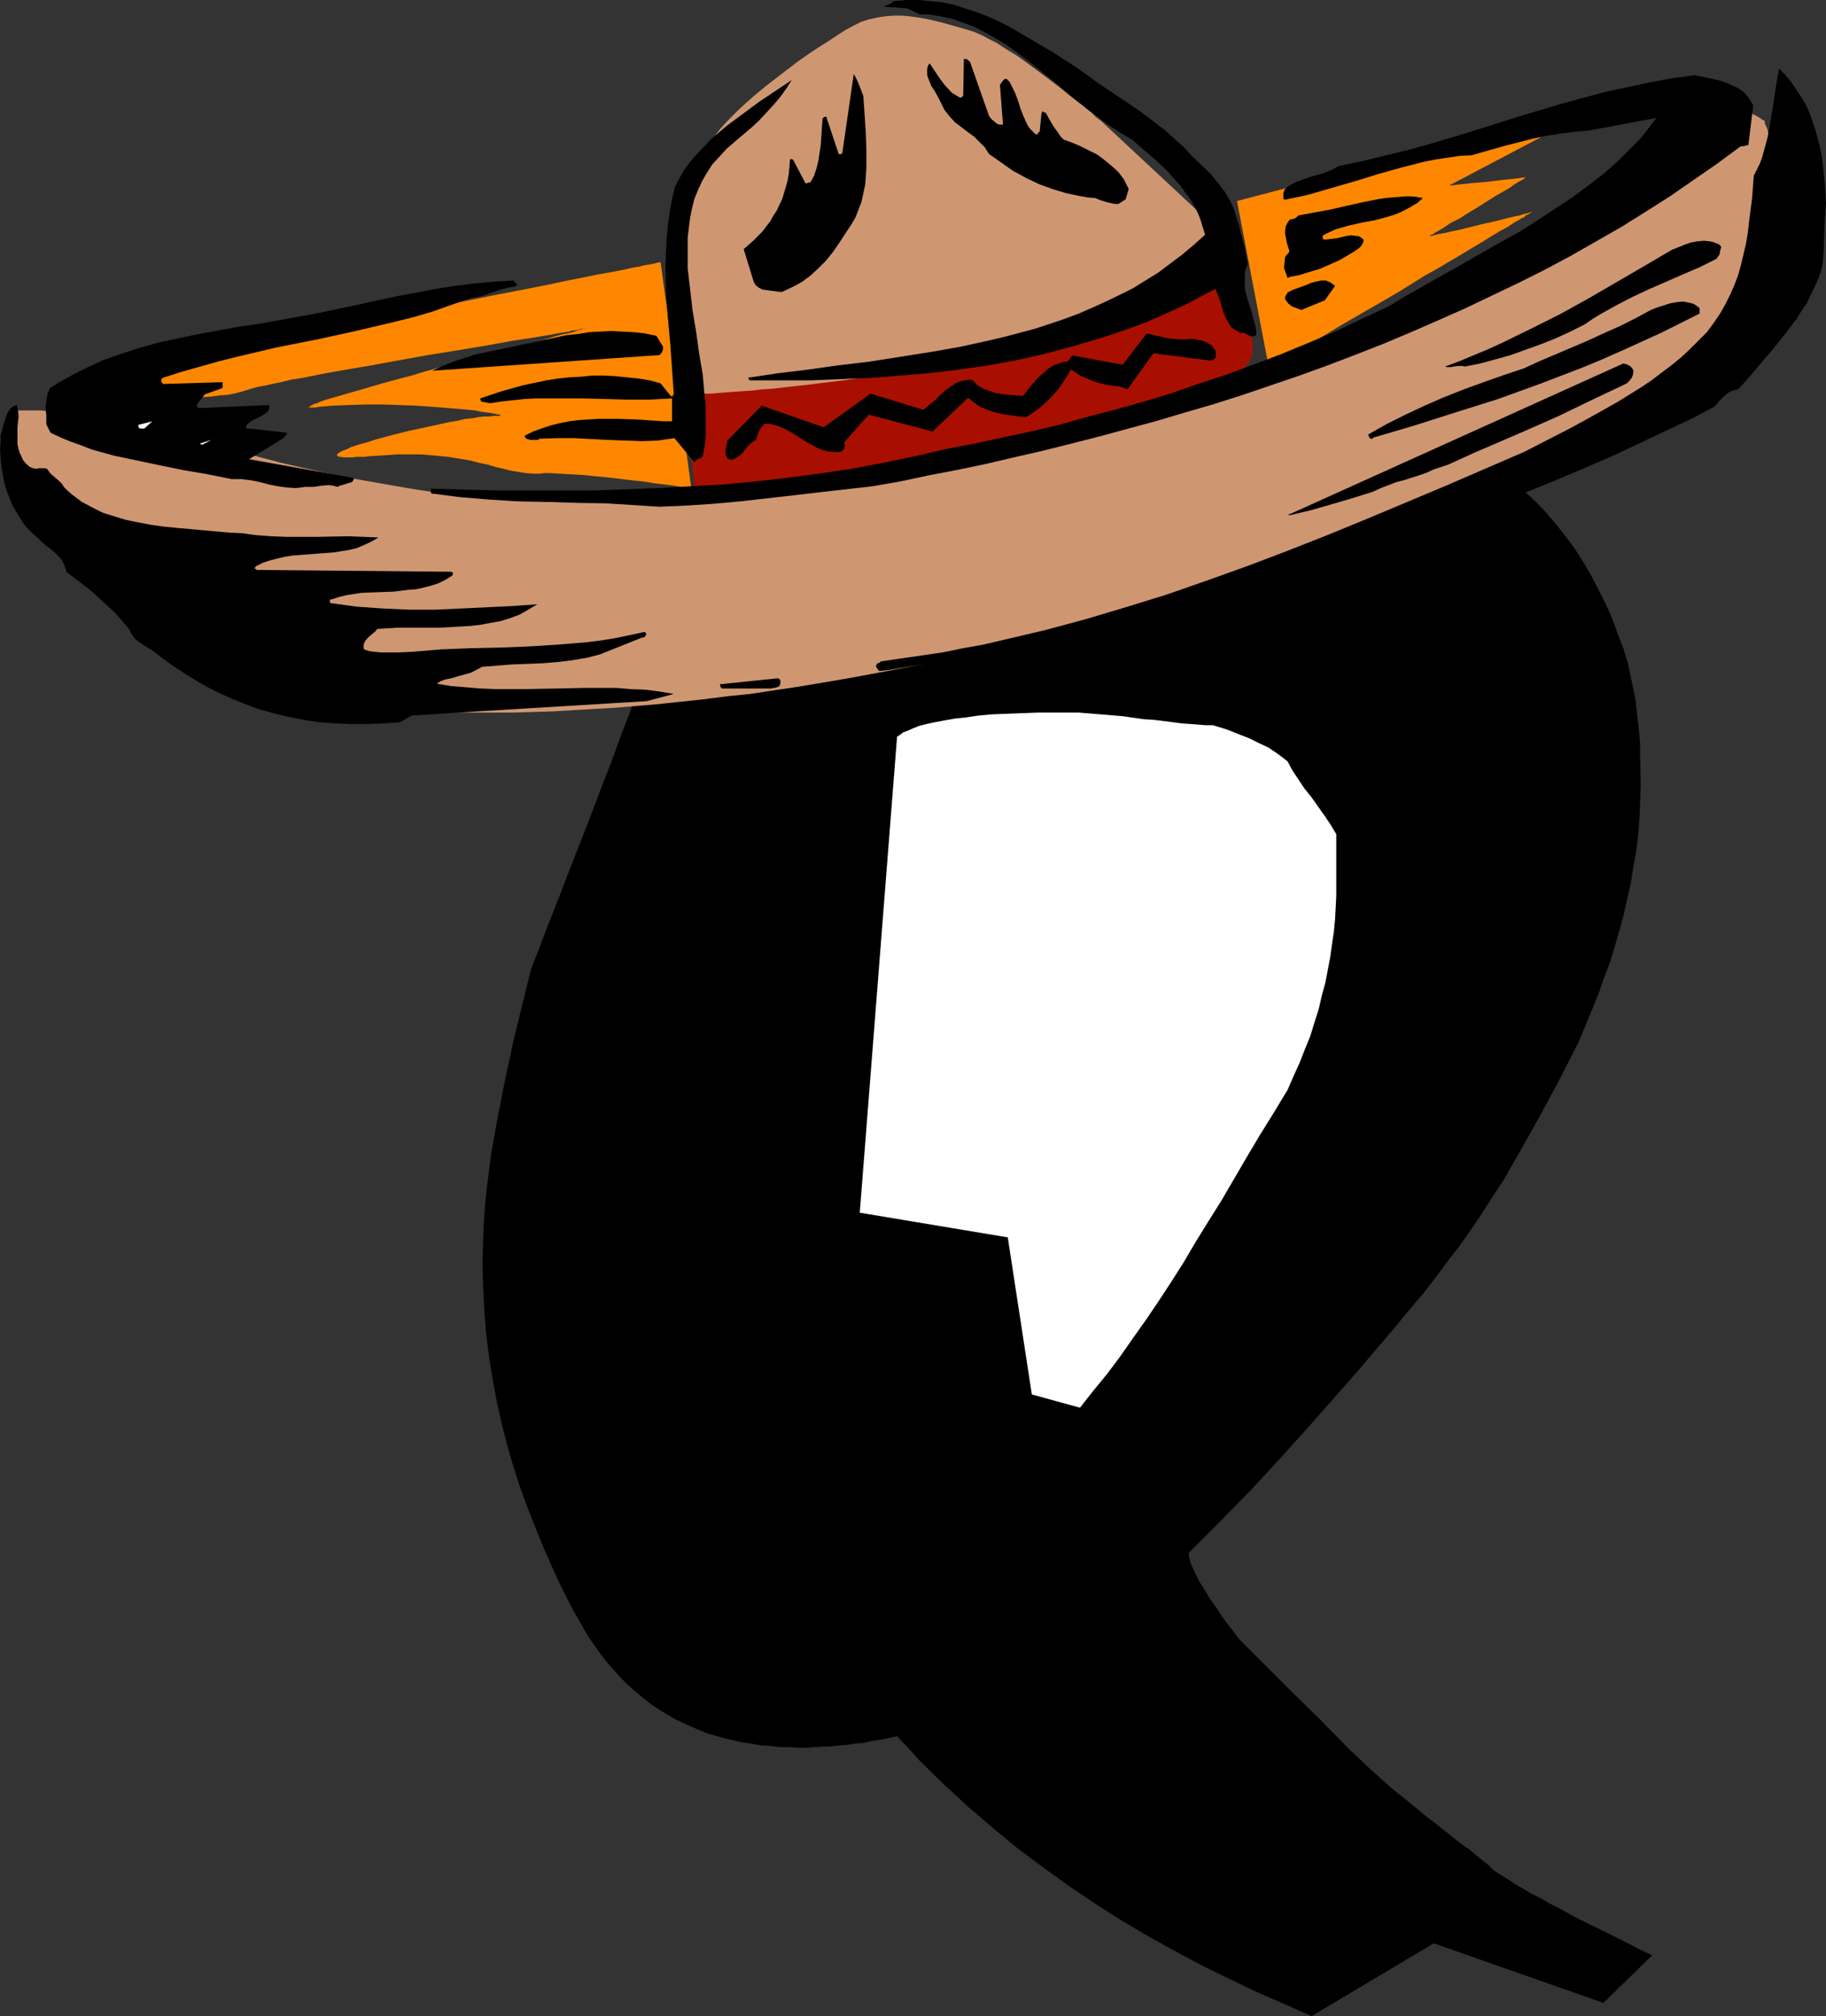 <?xml version="1.0" encoding="UTF-8" standalone="no"?>
<svg
   version="1.0"
   width="129.766mm"
   height="143.221mm"
   id="svg25"
   sodipodi:docname="Hat Dance Q.wmf"
   xmlns:inkscape="http://www.inkscape.org/namespaces/inkscape"
   xmlns:sodipodi="http://sodipodi.sourceforge.net/DTD/sodipodi-0.dtd"
   xmlns="http://www.w3.org/2000/svg"
   xmlns:svg="http://www.w3.org/2000/svg">
  <rect width="100%" height="100%" fill="#333333" stroke="none"/>
  <sodipodi:namedview
     id="namedview25"
     pagecolor="#ffffff"
     bordercolor="#000000"
     borderopacity="0.25"
     inkscape:showpageshadow="2"
     inkscape:pageopacity="0.0"
     inkscape:pagecheckerboard="0"
     inkscape:deskcolor="#d1d1d1"
     inkscape:document-units="mm" />
  <defs
     id="defs1">
    <pattern
       id="WMFhbasepattern"
       patternUnits="userSpaceOnUse"
       width="6"
       height="6"
       x="0"
       y="0" />
  </defs>
  <path
     style="fill:#000000;fill-opacity:1;fill-rule:evenodd;stroke:none"
     d="m 214.766,93.396 29.25,16.158 v 13.088 l 5.171,-1.293 5.171,-1.131 5.171,-1.131 5.494,-1.293 5.494,-0.97 5.656,-1.131 5.656,-1.131 5.818,-0.808 5.818,-0.97 5.979,-0.808 5.979,-0.646 5.979,-0.646 6.141,-0.485 5.979,-0.323 6.141,-0.162 6.141,-0.162 4.363,0.162 4.202,0.162 4.363,0.323 4.363,0.485 4.202,0.808 4.202,0.646 4.202,0.97 4.04,0.97 4.202,1.131 4.04,1.293 4.04,1.293 4.04,1.616 3.878,1.454 3.878,1.616 3.717,1.777 3.717,1.777 3.07,1.939 2.909,2.262 2.909,2.262 2.747,2.585 2.586,2.747 2.586,3.07 2.424,3.07 2.424,3.232 2.262,3.555 2.101,3.555 1.939,3.716 1.939,3.878 1.778,3.878 1.454,4.04 1.616,4.201 1.293,4.201 0.485,2.424 0.485,2.262 0.97,4.524 0.485,4.363 0.485,4.04 0.323,3.878 v 3.716 l 0.162,7.433 -0.162,4.363 -0.162,4.201 -0.323,4.363 -0.485,4.363 -0.808,4.363 -0.646,4.201 -0.97,4.363 -0.97,4.363 -1.131,4.201 -1.293,4.363 -1.293,4.363 -1.616,4.201 -1.454,4.201 -1.778,4.363 -3.555,8.564 -4.848,9.533 -5.01,9.372 -5.171,9.21 -5.171,9.049 -2.909,4.363 -2.747,4.363 -3.07,4.524 -3.07,4.363 -3.232,4.201 -3.232,4.363 -3.394,4.363 -3.717,4.363 -3.07,3.716 -6.464,7.594 -3.394,4.04 -3.394,3.878 -3.555,4.04 -7.272,8.241 -7.434,8.241 -7.918,8.564 -8.242,8.402 -8.403,8.402 v 0.646 l 0.162,0.808 0.162,0.808 0.323,0.97 0.485,0.97 0.485,1.131 0.646,1.293 0.646,1.293 0.97,1.454 0.97,1.616 0.97,1.616 1.293,1.777 1.293,1.939 1.454,2.101 1.778,2.262 1.778,2.424 14.544,14.543 7.434,7.271 7.272,7.433 3.07,2.909 3.07,2.909 3.07,2.747 2.909,2.585 3.07,2.424 2.747,2.262 2.747,2.262 2.747,2.101 2.424,1.939 2.424,1.939 2.262,1.777 2.101,1.454 1.939,1.616 1.778,1.454 1.616,1.293 1.293,1.293 3.878,2.424 1.939,1.293 2.262,1.293 2.101,1.293 2.424,1.131 2.424,1.454 2.586,1.293 2.586,1.454 2.747,1.454 2.909,1.454 3.07,1.454 3.232,1.616 3.232,1.616 3.394,1.777 3.717,1.777 -13.09,12.765 -45.571,-15.997 -32.805,19.552 -7.272,-3.232 -7.434,-3.232 -7.434,-3.555 -7.272,-3.555 -7.272,-3.878 -7.272,-4.04 -7.11,-4.201 -7.11,-4.524 -6.949,-4.686 -6.949,-5.009 -6.949,-5.171 -6.626,-5.494 -6.626,-5.655 -6.464,-5.979 -6.464,-6.302 -3.07,-3.393 -3.07,-3.232 -2.424,0.485 -2.262,0.485 -2.262,0.323 -2.101,0.485 -2.101,0.162 -1.939,0.323 -1.939,0.162 -1.778,0.162 -1.616,0.162 h -1.454 l -1.454,0.162 h -1.293 l -1.131,0.162 h -2.424 l -2.747,-0.162 h -2.586 l -2.586,-0.323 -2.586,-0.162 -2.586,-0.485 -2.424,-0.323 -4.848,-1.131 -4.525,-1.293 -4.202,-1.777 -2.101,-0.97 -2.101,-0.97 -1.939,-1.131 -1.939,-1.131 -1.939,-1.293 -1.778,-1.293 -1.778,-1.454 -1.778,-1.454 -1.778,-1.616 -1.616,-1.616 -1.616,-1.777 -1.616,-1.777 -1.454,-1.777 -1.454,-1.939 -2.909,-4.201 -2.586,-4.524 -1.293,-2.262 -1.293,-2.424 -2.424,-4.848 -2.262,-5.009 -2.262,-5.171 -2.101,-5.171 -2.101,-5.332 -1.939,-5.332 -1.778,-5.494 -1.616,-5.655 -1.454,-5.655 -1.293,-5.817 -1.131,-5.979 -0.97,-6.14 -0.808,-6.302 -0.485,-6.302 -0.323,-6.463 -0.162,-6.625 0.162,-5.009 0.162,-4.848 0.323,-4.848 0.485,-5.009 0.646,-4.848 0.646,-5.009 1.778,-9.695 1.939,-9.857 2.101,-9.857 4.848,-19.713 1.939,-4.848 1.939,-5.171 2.101,-5.332 2.101,-5.332 2.101,-5.494 2.262,-5.817 2.262,-5.655 2.262,-5.979 2.262,-5.979 2.424,-6.14 2.262,-6.302 2.424,-6.302 2.424,-6.463 2.424,-6.463 4.848,-13.411 0.646,-0.646 0.808,-0.97 0.808,-1.131 0.97,-1.454 0.808,-1.616 1.131,-1.939 1.131,-1.939 1.131,-2.424 1.293,-2.585 1.293,-2.747 1.454,-3.07 1.454,-3.232 1.616,-3.555 1.616,-3.716 1.616,-4.04 1.778,-4.201 1.939,-4.201 1.616,-3.716 1.616,-3.555 1.616,-3.232 1.454,-3.07 1.454,-2.585 1.131,-2.424 1.293,-2.101 0.97,-1.939 0.808,-1.454 0.808,-1.454 0.646,-0.97 0.485,-0.808 0.323,-0.646 0.323,-0.323 z"
     id="path1" />
  <path
     style="fill:#ffffff;fill-opacity:1;fill-rule:evenodd;stroke:none"
     d="m 325.785,194.709 h -1.939 l -1.939,-0.162 -2.101,-0.162 -2.424,-0.162 -2.424,-0.323 -2.424,-0.323 -2.747,-0.323 -2.586,-0.162 -5.656,-0.808 -5.818,-0.485 -5.979,-0.485 h -6.141 -4.686 l -4.363,0.162 -4.363,0.162 -3.878,0.162 -3.555,0.323 -3.232,0.485 -3.07,0.323 -2.747,0.485 -2.586,0.485 -2.262,0.485 -1.939,0.485 -1.616,0.646 -1.454,0.646 -1.293,0.485 -0.808,0.646 -0.808,0.485 -10.019,127.813 39.754,6.625 6.464,42.173 12.928,3.555 3.555,-4.524 3.717,-4.524 3.394,-4.524 3.394,-4.848 3.555,-5.009 3.394,-5.009 3.394,-5.171 3.394,-5.332 3.232,-5.494 3.394,-5.494 3.555,-5.655 3.394,-5.817 3.394,-5.817 3.555,-5.979 3.717,-5.979 3.717,-6.14 1.616,-3.716 1.616,-3.555 1.454,-3.716 1.454,-3.555 1.131,-3.716 1.131,-3.555 0.808,-3.555 0.97,-3.555 0.646,-3.393 0.646,-3.393 0.485,-3.555 0.485,-3.232 0.323,-3.393 0.162,-3.07 0.162,-3.232 v -3.07 -6.463 -6.948 l -1.454,-2.424 -1.616,-2.424 -3.555,-5.009 -1.939,-2.424 -1.616,-2.424 -1.616,-2.424 -1.293,-2.424 -1.454,-1.131 -1.778,-1.293 -1.939,-1.293 -2.424,-1.131 -2.586,-1.293 -2.909,-1.131 -3.232,-1.293 z"
     id="path2" />
  <path
     style="fill:#a80f00;fill-opacity:1;fill-rule:evenodd;stroke:none"
     d="m 183.901,105.999 2.747,25.853 5.333,-0.162 5.494,-0.323 5.656,-0.323 5.656,-0.485 5.818,-0.646 5.818,-0.646 11.797,-1.616 11.635,-1.777 11.797,-2.262 11.312,-2.262 5.494,-1.293 5.494,-1.131 5.333,-1.293 5.171,-1.454 5.01,-1.293 4.686,-1.293 4.525,-1.293 4.363,-1.454 4.202,-1.293 3.717,-1.293 3.555,-1.293 3.394,-1.293 2.909,-1.293 2.586,-1.131 1.131,-0.646 1.131,-0.485 0.97,-0.646 0.808,-0.485 0.808,-0.485 0.808,-0.646 0.485,-0.485 0.485,-0.485 1.131,-1.131 0.646,-1.131 0.485,-1.293 0.162,-1.454 v -1.454 l -0.162,-1.454 -0.485,-1.616 -0.485,-1.454 -1.293,-3.232 -1.616,-3.232 -1.454,-3.232 -0.646,-1.454 -0.485,-1.616 h -0.162 l -0.323,0.162 h -0.485 l -0.646,0.323 -0.808,0.162 -1.131,0.162 -1.131,0.323 -1.454,0.323 -1.454,0.323 -1.616,0.323 -1.778,0.485 -2.101,0.323 -1.939,0.485 -2.262,0.485 -2.262,0.646 -2.586,0.485 -2.424,0.646 -2.586,0.646 -2.909,0.485 -2.747,0.646 -5.818,1.293 -6.141,1.454 -6.302,1.454 -6.626,1.454 -26.664,5.817 -6.626,1.454 -6.464,1.293 -6.302,1.293 -5.979,1.293 -5.656,1.293 -2.909,0.485 -2.586,0.646 -2.586,0.485 -2.424,0.485 -2.424,0.485 -2.101,0.485 -2.262,0.323 -1.939,0.323 -1.778,0.323 -1.778,0.323 -1.616,0.323 -1.293,0.162 -1.293,0.162 -1.131,0.162 -0.808,0.162 h -0.808 -0.485 z"
     id="path3" />
  <path
     style="fill:#cf9771;fill-opacity:1;fill-rule:evenodd;stroke:none"
     d="m 185.84,105.999 h 0.162 0.485 0.808 l 0.97,-0.162 1.454,-0.162 h 1.454 l 1.778,-0.162 1.939,-0.162 2.262,-0.162 2.262,-0.162 2.586,-0.162 2.586,-0.323 2.586,-0.162 2.909,-0.323 5.818,-0.646 11.958,-1.454 5.818,-0.808 2.909,-0.485 2.747,-0.485 2.586,-0.485 2.424,-0.485 2.424,-0.646 2.262,-0.485 1.939,-0.485 1.939,-0.646 1.616,-0.646 1.293,-0.646 1.293,-0.646 1.454,-0.646 1.454,-0.646 1.616,-0.646 3.555,-1.131 3.878,-1.131 4.04,-0.97 4.202,-1.131 4.202,-0.97 4.363,-0.97 4.202,-0.97 4.04,-1.131 3.878,-0.97 3.555,-1.131 1.778,-0.485 1.616,-0.646 1.454,-0.646 1.454,-0.646 1.293,-0.485 1.131,-0.808 0.97,-0.646 0.808,-0.646 3.07,-2.909 3.07,-2.585 1.454,-1.293 1.293,-1.293 1.293,-1.131 1.293,-0.97 1.131,-0.97 0.97,-0.808 0.97,-0.646 0.646,-0.646 0.646,-0.485 0.485,-0.485 0.323,-0.162 v 0 L 295.566,32.317 v 0 l -0.323,-0.162 -0.323,-0.323 -0.485,-0.323 -0.485,-0.485 -0.646,-0.646 -0.808,-0.646 -0.97,-0.808 -0.97,-0.808 -1.131,-0.808 -2.262,-1.777 -2.586,-2.101 -2.747,-2.101 -5.656,-4.201 -2.909,-2.101 -2.909,-1.777 -2.747,-1.777 -1.293,-0.646 -1.293,-0.646 -1.131,-0.646 -1.131,-0.485 -1.131,-0.485 -0.97,-0.323 -3.878,-1.131 -4.04,-1.131 -4.202,-0.97 -2.101,-0.323 -2.101,-0.323 -2.101,-0.162 h -2.262 l -2.101,0.162 -2.101,0.323 -2.262,0.485 -2.101,0.646 -2.262,1.131 -2.101,1.131 -2.262,1.454 -2.424,1.616 -2.586,1.616 -2.909,1.939 -2.747,1.939 -2.747,2.101 -5.656,4.363 -2.747,2.262 -2.586,2.262 -2.424,2.262 -2.262,2.262 -2.101,2.262 -1.616,2.101 -0.808,1.131 -0.646,0.97 -0.485,0.97 -0.485,0.97 -0.485,1.131 -0.323,1.131 -0.485,1.293 -0.485,1.454 -0.485,1.454 -0.323,1.616 -0.97,3.393 -0.808,3.878 -0.646,4.04 -0.646,4.201 -0.485,4.524 -0.485,4.686 -0.162,4.686 -0.162,4.848 0.162,4.848 0.485,4.686 0.485,4.686 0.97,4.524 0.485,2.262 z"
     id="path4" />
  <path
     style="fill:#ff8700;fill-opacity:1;fill-rule:evenodd;stroke:none"
     d="m 177.437,70.451 v 0 h -0.323 -0.323 l -0.485,0.162 -0.646,0.162 -0.808,0.162 -0.97,0.162 -0.97,0.162 -1.131,0.323 -1.293,0.162 -1.454,0.323 -1.454,0.323 -1.616,0.323 -1.616,0.323 -1.778,0.323 -1.939,0.323 -3.878,0.808 -4.202,0.808 -4.525,0.97 -4.848,0.97 -5.01,0.97 -5.01,0.97 -10.504,2.101 -10.827,2.101 -10.666,2.101 -5.171,0.97 -5.01,0.97 -5.01,0.97 -4.686,0.97 -4.525,0.808 -4.202,0.808 -3.878,0.808 -1.778,0.323 -1.778,0.323 -1.616,0.323 -1.454,0.323 -1.454,0.162 -1.293,0.323 -1.293,0.162 -0.97,0.323 -1.131,0.162 -0.808,0.162 -1.454,0.162 -1.454,0.485 -1.454,0.323 -1.293,0.323 -2.424,0.97 -1.939,0.97 -1.778,0.97 -1.454,1.131 -1.293,1.131 -0.97,0.97 -0.808,1.131 -0.646,0.97 -0.485,0.808 -0.323,0.808 -0.162,0.485 -0.162,0.485 v 0.323 0 h 0.162 v 0.162 h 0.323 0.485 0.485 0.485 7.595 2.424 l 5.01,-0.323 2.586,-0.162 2.424,-0.323 2.262,-0.162 2.262,-0.485 1.778,-0.485 1.616,-0.485 0.485,-0.162 0.485,-0.162 0.646,-0.162 0.646,-0.162 0.808,-0.162 0.97,-0.162 2.101,-0.485 2.424,-0.485 2.586,-0.646 3.07,-0.485 3.232,-0.646 3.232,-0.646 3.717,-0.646 3.717,-0.646 3.878,-0.646 7.918,-1.454 8.08,-1.454 8.08,-1.293 3.878,-0.646 3.878,-0.646 3.555,-0.646 3.555,-0.646 3.232,-0.485 3.07,-0.485 2.909,-0.485 2.586,-0.485 2.101,-0.323 1.131,-0.162 0.808,-0.323 h 0.808 l 0.808,-0.162 0.485,-0.162 0.646,-0.162 h 0.323 0.323 l 0.162,-0.162 h 0.162 l -0.162,0.162 h -0.162 -0.323 l -0.485,0.162 -0.485,0.162 -0.646,0.162 -0.808,0.323 -1.778,0.485 -1.131,0.162 -2.424,0.646 -2.586,0.808 -3.07,0.808 -1.454,0.323 -1.778,0.485 -3.232,0.97 -3.555,0.808 -3.878,0.97 -7.595,2.101 -7.595,2.101 -3.717,1.131 -3.717,0.97 -3.555,0.97 -3.394,0.97 -3.232,0.97 -2.909,0.808 -2.747,0.808 -2.262,0.646 -1.131,0.323 -0.97,0.323 -0.808,0.323 -0.646,0.323 -0.808,0.162 -0.485,0.323 -0.323,0.162 -0.323,0.162 -0.162,0.162 h -0.162 l 0.162,0.162 h 0.162 0.808 0.808 l 0.808,-0.162 1.778,-0.162 1.939,-0.162 4.202,-0.162 4.525,-0.162 h 4.525 l 4.686,0.162 4.525,0.162 4.525,0.323 4.04,0.323 1.939,0.162 1.939,0.162 1.778,0.162 1.616,0.162 1.454,0.323 1.293,0.162 1.131,0.162 0.97,0.162 0.808,0.162 0.646,0.162 h 0.323 l 0.323,0.162 h -0.162 l -0.323,0.162 h -0.646 -0.97 l -0.97,0.162 h -1.454 l -1.616,0.162 -1.616,0.323 -1.939,0.162 -1.939,0.485 -2.101,0.323 -2.101,0.485 -4.525,0.97 -4.525,0.97 -4.525,1.131 -4.202,1.131 -1.939,0.646 -1.778,0.485 -1.616,0.485 -1.454,0.485 -1.293,0.646 -0.97,0.323 -0.808,0.485 -0.485,0.323 -0.162,0.323 0.162,0.323 h 0.162 l 0.323,0.162 h 0.323 l 0.97,0.162 h 2.262 l 0.97,-0.162 h 1.131 1.131 l 1.293,-0.162 2.586,-0.162 2.586,-0.162 2.262,-0.162 h 6.464 l 1.939,0.162 1.778,0.162 1.778,0.162 1.616,0.162 3.07,0.485 2.909,0.485 2.424,0.646 2.424,0.485 2.101,0.646 2.101,0.485 1.939,0.485 1.939,0.323 1.939,0.323 1.939,0.162 h 2.101 l 1.131,-0.162 h 1.293 l 2.586,0.162 2.909,0.162 3.232,0.162 3.232,0.323 3.394,0.323 6.787,0.808 3.07,0.323 3.07,0.485 2.747,0.323 1.293,0.162 1.131,0.162 0.97,0.162 0.97,0.162 h 0.808 l 0.808,0.162 0.485,0.162 h 0.485 0.162 v 0 z"
     id="path5" />
  <path
     style="fill:#ff8700;fill-opacity:1;fill-rule:evenodd;stroke:none"
     d="m 430.179,28.277 -97.929,25.692 8.565,44.759 h 0.162 v -0.162 h 0.323 l 0.323,-0.162 0.323,-0.323 0.646,-0.323 0.646,-0.323 0.646,-0.323 0.646,-0.485 0.97,-0.485 1.778,-1.131 2.101,-1.293 2.424,-1.293 2.586,-1.616 2.747,-1.616 2.909,-1.777 3.07,-1.777 3.07,-1.777 3.394,-1.939 6.626,-3.878 6.464,-4.04 3.232,-1.777 3.232,-1.939 3.07,-1.777 2.909,-1.777 2.747,-1.616 2.586,-1.616 2.424,-1.454 2.101,-1.131 1.939,-1.293 0.97,-0.485 0.646,-0.485 0.808,-0.323 0.485,-0.485 0.646,-0.323 0.323,-0.162 0.485,-0.323 0.162,-0.162 h 0.162 0.162 -0.162 -0.162 l -0.485,0.162 -0.485,0.162 -0.646,0.162 -0.808,0.162 -0.808,0.323 -0.97,0.162 -2.101,0.485 -2.424,0.646 -5.01,1.131 -2.586,0.646 -2.586,0.646 -2.262,0.485 -2.101,0.485 -0.97,0.162 -0.808,0.162 -0.646,0.162 -0.646,0.162 -0.485,0.162 h -0.323 -0.323 v 0 l 0.323,-0.162 0.162,-0.162 0.485,-0.162 0.646,-0.485 0.646,-0.323 0.808,-0.485 0.808,-0.485 1.939,-1.293 2.262,-1.131 2.262,-1.454 2.424,-1.454 4.848,-3.07 2.262,-1.293 1.939,-1.131 0.808,-0.646 0.808,-0.485 0.808,-0.485 0.646,-0.323 0.485,-0.323 0.323,-0.323 0.162,-0.162 h 0.162 v 0 h -0.323 l -0.162,0.162 h -0.485 l -0.97,0.162 -1.454,0.162 -1.454,0.162 -1.778,0.162 -3.717,0.485 -3.878,0.323 -1.616,0.162 -1.616,0.162 -1.293,0.162 -0.97,0.162 h -0.485 -0.162 -0.323 z"
     id="path6" />
  <path
     style="fill:#cf9771;fill-opacity:1;fill-rule:evenodd;stroke:none"
     d="m 3.555,110.2 -0.323,0.97 -0.323,1.939 0.162,2.262 0.162,1.131 0.323,1.131 0.323,1.293 0.485,1.131 0.646,1.293 1.293,2.747 1.454,2.747 1.778,2.909 2.101,2.747 2.262,3.07 2.586,3.07 2.586,3.07 2.747,3.07 2.909,3.07 6.141,6.14 6.302,5.979 3.07,2.747 3.232,2.747 3.07,2.585 3.07,2.585 2.909,2.424 2.909,2.262 2.747,2.101 2.586,1.777 2.424,1.777 2.101,1.454 2.101,1.131 1.778,0.97 0.808,0.485 0.646,0.323 0.646,0.162 0.485,0.162 2.262,0.646 2.424,0.646 2.747,0.485 2.909,0.485 2.909,0.646 3.232,0.323 3.232,0.485 3.555,0.323 3.555,0.323 3.717,0.323 4.04,0.323 4.202,0.323 4.202,0.162 4.363,0.162 h 4.525 4.848 4.848 5.01 l 5.01,-0.162 5.333,-0.162 5.333,-0.323 5.494,-0.323 5.656,-0.323 5.818,-0.485 5.818,-0.485 5.979,-0.646 6.141,-0.646 6.302,-0.808 6.302,-0.646 6.464,-0.97 6.464,-0.97 6.787,-1.131 6.626,-1.131 6.949,-1.293 6.949,-1.293 7.11,-1.454 7.11,-1.454 7.11,-1.616 7.434,-1.777 7.272,-1.777 7.595,-1.939 15.19,-4.201 7.595,-2.262 7.918,-2.424 7.757,-2.424 7.918,-2.585 7.918,-2.585 8.08,-2.909 8.08,-2.909 8.08,-3.07 8.242,-3.232 8.242,-3.232 8.242,-3.555 8.403,-3.555 8.403,-3.716 8.403,-3.878 8.403,-4.04 8.565,-4.04 8.403,-4.363 8.565,-4.363 8.726,-4.524 8.565,-4.848 8.565,-4.848 v 0 -0.323 l 0.162,-0.323 0.162,-0.646 0.162,-0.808 0.162,-0.808 0.162,-1.131 0.323,-0.97 0.162,-1.293 0.323,-1.293 0.485,-2.909 0.646,-3.232 0.646,-3.393 0.97,-6.948 0.485,-3.393 0.485,-3.393 0.162,-3.07 0.162,-1.454 v -1.293 -1.293 -1.293 l -0.162,-0.97 -0.162,-0.97 -0.646,-3.393 -0.808,-3.393 -0.97,-3.07 -0.323,-1.293 -0.485,-1.293 -0.323,-1.293 -0.485,-1.131 -0.162,-0.97 -0.323,-0.808 -0.323,-0.646 -0.162,-0.646 v -0.323 l -0.162,-0.162 h -0.162 l -0.323,-0.162 -0.646,-0.485 -0.808,-0.485 -0.97,-0.485 -1.131,-0.808 -4.686,-2.909 -0.97,-0.808 -0.97,-0.646 -0.808,-0.485 -0.646,-0.485 -0.485,-0.162 -0.162,-0.162 -2.586,3.555 -2.747,3.555 -3.07,3.555 -3.232,3.393 -3.232,3.555 -3.394,3.232 -3.555,3.393 -3.717,3.232 -3.878,3.232 -3.878,3.07 -4.04,3.07 -4.04,2.909 -4.04,2.909 -4.202,2.909 -4.363,2.747 -4.202,2.585 -4.363,2.585 -4.363,2.585 -4.363,2.262 -4.363,2.262 -4.363,2.262 -4.363,1.939 -4.363,1.939 -4.363,1.939 -4.202,1.616 -4.202,1.616 -4.202,1.454 -4.04,1.293 -3.878,1.293 -4.04,0.97 -3.717,0.97 -3.717,0.808 v 0 h -0.323 l -0.323,0.162 -0.485,0.162 -0.808,0.162 -0.808,0.323 -0.97,0.162 -1.131,0.323 -1.131,0.323 -1.454,0.323 -1.454,0.485 -1.616,0.323 -1.616,0.485 -1.778,0.485 -1.939,0.485 -2.101,0.646 -1.939,0.485 -2.262,0.646 -4.686,1.131 -4.848,1.293 -5.171,1.454 -5.494,1.293 -5.656,1.454 -5.818,1.454 -5.979,1.454 -12.282,2.909 -12.282,2.747 -12.282,2.585 -5.979,1.293 -5.818,0.97 -5.656,1.131 -5.494,0.97 -5.171,0.808 -4.848,0.646 -2.424,0.323 -2.262,0.162 -2.262,0.323 -2.101,0.162 -1.939,0.162 -1.939,0.162 h -1.778 -1.778 l -8.888,0.646 -8.403,0.323 -8.403,0.323 h -8.08 l -7.918,-0.323 -7.595,-0.323 -7.434,-0.485 -7.11,-0.646 -6.949,-0.808 -6.787,-0.97 -6.626,-1.131 -6.464,-1.131 -6.302,-1.131 -5.979,-1.293 -5.818,-1.293 -5.656,-1.293 -5.494,-1.454 -5.333,-1.454 -5.333,-1.293 -5.01,-1.293 -4.848,-1.293 -4.848,-1.131 -4.686,-1.293 -4.525,-0.97 -4.202,-0.97 -4.363,-0.97 -4.04,-0.646 -4.04,-0.646 -4.04,-0.323 -3.878,-0.323 H 7.11 Z"
     id="path7" />
  <path
     style="fill:#000000;fill-opacity:1;fill-rule:evenodd;stroke:none"
     d="m 259.368,177.904 5.171,-0.97 5.171,-1.293 10.342,-2.747 5.01,-1.293 5.333,-1.293 5.171,-1.293 5.171,-0.808 5.656,-1.454 5.656,-1.454 5.656,-1.454 10.989,-3.232 5.333,-1.777 5.494,-1.777 5.494,-1.939 14.706,-4.848 14.867,-5.009 14.706,-5.171 14.544,-5.494 7.272,-2.909 7.11,-2.909 7.272,-3.07 7.11,-3.07 6.949,-3.232 7.11,-3.393 6.949,-3.232 6.787,-3.555 1.454,-1.616 1.454,-1.454 0.808,-0.646 0.808,-0.485 0.97,-0.323 0.97,-0.162 3.07,-3.393 3.07,-3.716 3.232,-3.716 3.232,-4.04 3.07,-4.04 1.293,-2.101 1.454,-2.101 1.131,-2.424 1.131,-2.262 0.97,-2.262 0.808,-2.424 0.323,-2.262 0.162,-2.262 0.323,-8.726 0.323,-4.363 -0.323,-5.009 -0.485,-5.009 -0.323,-2.424 -0.485,-2.585 -0.646,-2.424 -0.646,-2.262 -0.808,-2.424 -0.808,-2.262 -0.97,-2.101 -1.293,-2.101 -1.293,-1.939 -1.293,-1.939 -1.616,-1.939 -1.616,-1.616 -0.646,3.555 -1.131,7.433 -0.646,3.716 -0.646,3.716 -0.97,3.555 -0.485,1.777 -0.646,1.777 -0.808,1.616 -0.808,1.616 -0.485,6.302 -0.808,6.14 -0.323,2.909 -0.485,2.909 -0.646,2.747 -0.646,2.747 -0.808,2.909 -0.97,2.585 -1.131,2.585 -1.293,2.585 -1.454,2.585 -1.778,2.585 -1.778,2.424 -2.262,2.262 -2.262,2.262 -2.424,2.262 -2.586,2.101 -2.586,1.939 -2.747,2.101 -2.909,1.939 -5.979,3.716 -6.302,3.555 -6.464,3.555 -6.302,3.232 -6.302,3.232 -21.331,9.21 -21.17,8.887 -10.666,4.363 -10.666,4.201 -10.666,4.04 -10.827,3.878 -10.666,3.716 -10.989,3.393 -10.827,3.232 -10.827,2.909 -10.989,2.585 -5.494,1.293 -5.494,0.97 -5.494,1.131 -5.494,0.808 -5.656,0.808 -5.494,0.808 -0.323,0.323 -0.485,0.162 -0.323,0.323 -0.162,0.646 0.485,0.646 0.162,0.323 0.323,0.162 2.747,-0.323 2.909,-0.485 2.747,-0.485 2.909,-0.485 2.747,-0.323 2.909,-0.323 h 2.909 l 2.909,0.323 z"
     id="path8" />
  <path
     style="fill:#000000;fill-opacity:1;fill-rule:evenodd;stroke:none"
     d="m 206.525,184.852 h 0.646 l 0.485,-0.162 h 0.485 l 0.485,-0.162 0.485,-0.162 0.323,-0.323 0.162,-0.485 v -0.646 -0.162 -0.162 l -0.323,-0.323 -0.323,-0.162 -15.675,1.616 0.162,0.162 v 0.323 l 0.162,0.323 0.323,0.323 z"
     id="path9" />
  <path
     style="fill:#000000;fill-opacity:1;fill-rule:evenodd;stroke:none"
     d="m 173.72,188.246 7.272,-1.939 -3.878,-0.646 -3.717,-0.485 -4.04,-0.162 -3.878,-0.323 h -8.08 l -8.08,0.162 -8.08,0.162 h -8.08 l -4.04,-0.162 -3.878,-0.323 -4.04,-0.323 -3.878,-0.646 0.485,-0.323 0.485,-0.323 1.293,-0.485 1.616,-0.323 1.616,-0.485 1.778,-0.485 1.778,-0.485 1.616,-0.808 1.454,-0.808 4.04,-0.323 4.04,-0.323 8.242,-0.323 4.04,-0.323 3.878,-0.485 3.878,-0.646 1.939,-0.485 1.778,-0.485 11.312,-4.524 h 0.485 l 0.323,-0.485 0.162,-0.162 v -0.323 l -0.162,-0.323 -0.323,-0.162 -3.717,0.808 -3.878,0.808 -3.878,0.646 -3.878,0.485 -3.878,0.323 -3.878,0.323 -7.757,0.485 -7.918,0.323 -7.918,0.162 -7.918,0.323 -7.757,0.646 -3.394,0.162 h -3.394 -1.616 l -1.616,-0.162 -1.454,-0.162 -1.454,-0.485 -0.162,-0.808 0.162,-0.808 0.323,-0.646 0.646,-0.808 1.293,-1.131 0.808,-0.646 0.485,-0.646 2.747,-0.162 2.586,-0.162 h 5.656 5.656 l 5.656,-0.323 2.747,-0.162 2.747,-0.323 2.586,-0.485 2.747,-0.485 2.586,-0.808 2.586,-0.97 2.262,-1.293 2.424,-1.454 -6.787,0.485 -13.574,0.646 -7.11,0.323 h -6.949 l -7.11,-0.323 -6.949,-0.485 -3.555,-0.485 -3.555,-0.485 -0.162,-0.485 v -0.162 l 0.162,-0.323 h 0.323 l 1.939,-0.646 1.939,-0.485 2.101,-0.323 2.101,-0.323 4.202,-0.162 4.363,-0.162 4.04,-0.485 2.101,-0.162 2.101,-0.485 1.939,-0.485 1.939,-0.646 1.939,-0.97 1.778,-1.131 v -0.162 l 0.162,-0.323 -0.162,-0.323 -0.162,-0.162 -52.52,-0.485 v -0.162 l -0.162,-0.162 h -0.323 v 0 -0.162 l 0.162,-0.162 0.162,-0.323 1.939,-0.97 1.939,-0.646 1.939,-0.485 2.101,-0.485 2.101,-0.323 2.101,-0.162 2.101,-0.162 2.101,-0.162 4.363,-0.323 2.101,-0.323 2.101,-0.323 2.101,-0.485 1.939,-0.808 2.101,-0.97 1.939,-1.131 -4.04,-0.162 -4.04,-0.162 -8.242,0.162 h -8.403 l -4.202,-0.162 -4.202,-0.323 -3.394,-0.485 -3.555,-0.162 -7.11,-0.646 -7.11,-0.646 -3.394,-0.323 -3.394,-0.485 -3.394,-0.646 -3.232,-0.646 -3.232,-0.97 -3.07,-0.97 -2.909,-1.454 -2.747,-1.454 -1.293,-0.97 -1.293,-0.97 -1.131,-0.97 -1.131,-1.131 -0.485,-0.808 -0.646,-0.646 -1.293,-1.131 -1.131,-0.97 -0.485,-0.646 -0.485,-0.646 -0.485,-0.162 H 11.312 10.504 L 9.696,125.874 8.888,125.712 8.08,125.389 7.434,124.905 6.787,124.258 6.141,123.45 5.818,122.642 5.333,121.673 5.01,120.703 4.686,119.249 v -1.616 -2.909 l 0.323,-3.07 -0.162,-1.454 -0.323,-1.454 -0.485,0.162 -0.485,0.162 -0.808,0.646 -0.646,0.97 -0.485,1.131 -0.808,2.585 -0.323,1.293 -0.323,1.131 v 2.101 L 0,120.865 l 0.162,2.101 0.162,1.939 0.323,1.939 0.323,1.939 0.485,1.939 0.646,1.777 0.646,1.777 0.808,1.777 0.97,1.616 0.97,1.616 0.97,1.454 1.131,1.293 1.293,1.293 1.293,1.131 1.131,1.131 1.131,0.97 1.131,0.808 1.131,0.97 0.97,0.97 0.97,1.131 0.646,1.293 0.323,0.808 0.162,0.97 4.686,3.555 2.262,1.777 2.101,1.939 2.101,1.939 2.101,1.939 1.939,2.262 1.778,2.101 0.323,0.808 0.323,0.485 0.808,1.131 0.97,0.808 2.424,1.616 1.131,0.646 1.131,0.808 0.97,0.808 3.555,2.585 3.717,2.424 3.717,2.262 3.878,2.101 3.878,1.777 3.878,1.616 3.878,1.454 4.04,1.131 4.04,0.97 4.04,0.808 4.202,0.646 4.202,0.323 4.363,0.162 h 4.363 l 4.363,-0.162 4.525,-0.323 3.07,-1.777 17.776,-1.131 z"
     id="path10" />
  <path
     style="fill:#000000;fill-opacity:1;fill-rule:evenodd;stroke:none"
     d="m 346.47,138.316 2.747,-0.646 2.747,-0.646 5.656,-1.616 2.747,-0.808 2.747,-0.808 5.656,-1.777 2.101,-0.97 2.101,-0.808 2.101,-0.808 1.939,-0.485 4.04,-1.293 1.939,-0.646 2.101,-0.97 1.939,-0.646 1.939,-0.646 3.555,-1.616 3.555,-1.616 3.394,-1.454 9.373,-4.04 9.534,-4.201 9.373,-4.524 9.211,-4.363 0.646,-0.646 0.646,-0.808 0.323,-0.808 0.162,-1.131 -0.162,-0.323 -0.162,-0.323 -0.646,-0.646 -0.97,-0.485 -0.808,-0.162 -90.173,40.719 z"
     id="path11" />
  <path
     style="fill:#000000;fill-opacity:1;fill-rule:evenodd;stroke:none"
     d="m 368.932,117.472 10.989,-3.232 11.15,-3.555 11.312,-3.555 11.15,-4.04 10.989,-4.201 5.494,-2.262 5.494,-2.424 5.333,-2.424 5.333,-2.424 5.171,-2.585 5.171,-2.585 V 83.862 83.539 82.731 l -0.646,-0.485 -0.646,-0.485 -0.808,-0.323 -1.454,-0.323 -0.97,-0.162 -1.616,0.162 -1.778,0.323 -3.555,1.131 -1.616,0.646 -4.202,2.262 -4.202,2.101 -4.363,1.939 -4.202,1.939 -8.726,3.716 -4.202,1.777 -4.202,1.939 -5.333,1.777 -5.494,1.939 -5.333,1.939 -5.333,2.101 -5.171,2.262 -5.171,2.424 -5.171,2.585 -4.848,2.747 0.162,0.485 0.323,0.485 0.162,0.162 h 0.162 0.323 z"
     id="path12" />
  <path
     style="fill:#000000;fill-opacity:1;fill-rule:evenodd;stroke:none"
     d="m 234.32,130.56 7.434,-1.293 7.595,-1.616 7.595,-1.454 7.757,-1.616 7.595,-1.777 7.757,-1.777 7.757,-1.939 7.595,-1.939 7.757,-2.101 7.757,-2.101 7.595,-2.262 7.757,-2.262 7.595,-2.424 7.595,-2.585 7.595,-2.585 7.595,-2.747 7.595,-2.909 7.434,-2.909 7.272,-3.07 7.434,-3.232 7.272,-3.232 7.11,-3.393 7.11,-3.393 7.11,-3.555 6.949,-3.716 6.787,-3.878 6.787,-3.878 6.464,-4.04 6.626,-4.201 6.302,-4.363 6.302,-4.363 6.141,-4.524 0.485,-0.162 h 0.485 l 0.485,-0.162 0.808,-0.162 1.293,-10.665 -0.646,-1.131 -0.646,-0.97 -0.646,-0.808 -0.808,-0.808 -0.97,-0.646 -0.808,-0.485 -2.101,-0.97 -2.262,-0.808 -2.101,-0.485 -2.424,-0.485 -2.262,-0.485 -6.141,0.808 -5.979,1.131 -6.141,1.293 -5.979,1.293 -5.979,1.616 -5.979,1.616 -11.797,3.555 -11.797,3.716 -11.797,3.555 -5.979,1.616 -5.979,1.454 -5.979,1.454 -6.141,1.293 -1.778,0.97 -1.939,0.808 -3.878,1.131 -1.939,0.646 -1.778,0.646 -1.778,0.97 -0.808,0.485 -0.646,0.646 -0.162,0.485 -0.162,0.646 v 0.808 0.485 l 0.323,0.323 3.07,-0.646 3.07,-0.646 6.141,-1.777 6.141,-1.777 3.232,-0.97 3.07,-0.97 6.302,-1.777 6.302,-1.616 3.232,-0.646 3.232,-0.485 3.232,-0.485 3.232,-0.162 7.918,-2.262 8.08,-2.101 3.878,-0.808 3.878,-0.646 3.878,-0.485 3.717,-0.323 18.261,-3.393 -1.616,2.101 -1.454,1.939 -1.616,1.939 -1.778,1.777 -3.717,3.716 -4.04,3.555 -4.202,3.232 -4.363,3.232 -4.686,3.07 -4.686,3.07 -4.848,3.07 -5.01,2.747 -10.181,5.817 -10.019,5.655 -4.848,2.747 -4.848,2.909 -7.272,3.393 -7.11,3.393 -7.272,3.07 -7.434,3.07 -7.272,2.747 -7.434,2.747 -7.434,2.424 -7.434,2.585 -7.434,2.262 -7.595,2.101 -7.434,1.939 -7.434,2.101 -7.595,1.777 -7.595,1.616 -7.434,1.616 -7.595,1.454 -8.403,1.939 -8.565,1.777 -8.565,1.616 -8.726,1.293 -8.565,1.131 -8.565,0.97 -8.565,0.808 -8.726,0.485 -8.565,0.485 -8.726,0.323 -8.726,0.323 h -8.726 -8.726 -8.726 l -17.614,-0.485 v 0.485 0.323 l 0.162,0.485 3.878,0.485 3.717,0.485 7.757,0.646 7.595,0.485 7.757,0.162 15.352,0.323 7.595,0.485 7.595,0.485 7.434,-0.323 7.272,-0.485 7.11,-0.646 7.11,-0.808 7.11,-0.808 6.949,-0.808 z"
     id="path13" />
  <path
     style="fill:#000000;fill-opacity:1;fill-rule:evenodd;stroke:none"
     d="m 393.496,98.405 4.04,-0.808 4.202,-1.131 4.04,-1.131 4.04,-1.454 4.04,-1.454 4.04,-1.616 3.878,-1.777 3.878,-1.939 2.101,-1.454 2.101,-1.293 4.363,-2.424 4.363,-2.262 4.525,-2.101 8.888,-3.878 4.525,-1.939 4.525,-2.262 0.323,-0.485 0.485,-0.646 0.162,-0.97 0.323,-1.131 -0.646,-0.646 -0.808,-0.323 -0.808,-0.323 -0.808,-0.162 -1.616,-0.162 -1.778,0.162 -1.778,0.323 -1.778,0.646 -1.616,0.646 -1.616,0.646 -7.434,4.363 -15.029,8.726 -7.595,4.201 -7.757,3.878 -7.595,3.716 -3.878,1.777 -3.878,1.616 -3.878,1.616 -3.878,1.454 0.485,0.162 h 0.485 0.646 l 0.646,-0.162 1.454,-0.162 h 0.808 z"
     id="path14" />
  <path
     style="fill:#000000;fill-opacity:1;fill-rule:evenodd;stroke:none"
     d="m 225.755,121.35 0.646,-0.485 0.323,-0.323 0.162,-0.646 v -0.485 l -0.162,-0.646 6.626,-7.433 17.13,4.524 9.534,-9.049 1.616,1.293 1.616,1.131 1.939,0.808 1.939,0.646 2.101,0.485 2.101,0.323 2.262,0.323 2.101,0.162 1.939,-1.293 1.778,-1.293 1.616,-1.454 1.616,-1.616 1.454,-1.616 1.293,-1.777 1.131,-1.777 1.131,-1.939 2.747,1.777 1.616,0.646 1.454,0.646 1.616,0.485 1.778,0.485 1.778,0.323 2.101,0.162 0.323,0.162 0.485,0.162 0.485,0.162 0.485,0.162 0.323,0.162 6.949,-9.695 15.19,1.939 h 0.162 0.323 l 0.808,-0.485 0.162,-0.162 V 95.981 l 0.162,-0.646 -0.162,-1.293 -0.485,-0.646 -0.485,-0.646 -0.808,-0.485 -0.808,-0.485 -0.97,-0.323 -0.97,-0.162 -0.808,-0.162 -0.97,-0.162 -1.778,0.162 h -1.616 l -1.616,-0.162 -1.454,-0.162 -2.909,-0.646 -2.747,-0.646 -6.464,8.402 -13.251,-2.424 h -0.323 l -0.162,0.162 -0.323,0.485 -0.323,0.485 -0.485,0.485 h -0.97 l -0.97,0.323 -0.808,0.323 -0.97,0.323 -1.454,0.97 -1.454,1.293 -1.454,1.293 -1.293,1.454 -2.586,3.232 -1.778,-0.162 -1.939,-0.162 -1.778,-0.162 -1.939,-0.323 -1.778,-0.646 -1.616,-0.646 -1.616,-0.97 -0.485,-0.646 -0.646,-0.646 h -0.97 l -0.97,0.162 -0.97,0.162 -0.97,0.323 -1.616,0.97 -1.778,1.293 -1.454,1.293 -1.454,1.454 -1.616,1.293 -1.293,1.131 -14.221,-4.363 -12.605,9.049 -16.645,-5.817 -9.211,9.372 -0.162,1.131 -0.323,1.131 v 0.646 0.646 l 0.162,0.646 0.323,0.646 0.485,0.162 0.646,0.162 0.485,-0.162 0.485,-0.162 0.97,-0.646 0.97,-0.808 1.616,-2.101 0.97,-0.808 0.97,-0.646 0.485,-1.131 0.323,-1.131 0.646,-0.97 0.485,-0.646 0.485,-0.485 h 1.293 l 1.131,0.323 1.293,0.323 1.131,0.485 2.424,1.293 2.262,1.454 2.424,1.454 2.424,1.293 1.293,0.485 1.293,0.323 1.454,0.162 h 1.293 z"
     id="path15" />
  <path
     style="fill:#000000;fill-opacity:1;fill-rule:evenodd;stroke:none"
     d="m 187.133,123.45 0.323,-0.323 h 0.323 l 0.485,-0.162 0.323,-0.323 0.162,-0.162 0.485,-2.585 0.323,-2.747 v -2.585 -2.747 -2.909 l -0.323,-2.747 -0.485,-5.655 -0.97,-5.655 -0.808,-5.817 -0.97,-5.817 -0.646,-5.655 -0.646,-5.494 V 69.158 66.411 63.826 l 0.323,-2.747 0.323,-2.585 0.485,-2.424 0.646,-2.585 0.97,-2.424 1.131,-2.424 1.293,-2.262 1.454,-2.262 1.939,-2.101 1.939,-2.101 2.424,-2.101 4.202,-3.555 2.101,-1.939 1.939,-2.101 1.939,-2.101 1.778,-2.101 1.616,-2.262 1.454,-2.262 -4.363,2.909 -4.363,2.909 -4.363,3.232 -4.363,3.232 -2.101,1.777 -2.101,1.777 -1.778,1.939 -1.939,1.939 -1.778,2.101 -1.616,2.101 -1.293,2.262 -1.293,2.424 -0.808,3.393 -0.646,3.555 -0.485,3.555 -0.323,3.555 -0.162,3.555 -0.162,3.555 0.162,6.948 0.485,6.948 0.646,7.11 0.485,6.787 0.485,6.948 h -0.323 v 0.162 0.323 0 0 h -0.162 l -0.485,-0.323 -2.586,-3.232 -2.909,-0.808 -3.07,-0.485 -3.07,-0.323 -3.07,-0.323 -3.07,-0.162 h -3.07 l -3.232,0.323 -3.07,0.162 -3.07,0.323 -3.07,0.485 -3.07,0.646 -3.07,0.646 -2.909,0.808 -2.909,0.808 -5.818,1.939 0.162,0.485 0.162,0.323 0.323,0.162 h 0.323 l 0.808,0.162 0.97,0.162 3.07,-0.485 3.07,-0.323 3.07,-0.323 3.07,-0.162 h 6.141 6.302 l 12.12,0.323 h 5.979 l 2.909,-0.162 3.07,-0.162 v 6.14 h -2.424 l -2.262,-0.162 -4.848,-0.323 -5.171,-0.162 h -5.171 l -5.171,0.323 -2.586,0.323 -2.424,0.485 -2.586,0.646 -2.424,0.808 -2.262,0.808 -2.262,1.131 0.162,0.485 0.323,0.323 0.485,0.162 0.646,0.162 h 1.293 0.646 l 0.485,-0.323 4.525,-0.162 h 4.686 l 9.211,0.485 4.525,0.162 4.525,0.162 4.363,-0.162 2.101,-0.323 2.262,-0.323 5.333,6.463 z"
     id="path16" />
  <path
     style="fill:#000000;fill-opacity:1;fill-rule:evenodd;stroke:none"
     d="m 336.612,90.326 0.808,-0.323 v -1.131 l -0.162,-1.131 -0.646,-2.262 -0.646,-2.424 -0.808,-2.424 -0.646,-2.424 -0.162,-1.131 V 75.783 74.49 73.359 l 0.323,-1.293 0.485,-1.131 -0.808,-4.363 -1.131,-4.201 -0.485,-2.101 -0.646,-1.939 -0.646,-2.101 -0.97,-2.262 -1.454,-2.424 -1.778,-2.262 -1.616,-2.101 -1.778,-1.777 -3.717,-3.555 -1.778,-1.939 -1.939,-1.777 -3.394,-3.07 -3.394,-2.585 -3.394,-2.585 -3.555,-2.424 -7.272,-4.848 -3.555,-2.585 -3.717,-2.585 -5.818,-3.716 -5.818,-3.393 -2.747,-1.616 -2.747,-1.616 -2.909,-1.454 -2.909,-1.293 -2.909,-1.131 -3.07,-0.97 -2.909,-0.97 -3.07,-0.646 L 249.995,0.323 246.763,0 h -3.394 l -3.394,0.323 -0.485,0.485 -0.323,0.162 -0.646,0.323 -0.646,0.162 -0.485,0.323 6.302,0.485 3.394,1.616 h 2.262 l 2.101,0.323 1.939,0.323 2.101,0.485 1.939,0.646 1.778,0.646 1.939,0.646 1.939,0.97 3.555,1.939 3.555,2.101 3.555,2.585 3.394,2.585 6.787,5.494 3.232,2.747 3.394,2.747 3.394,2.585 3.394,2.585 3.394,2.262 3.555,2.101 3.07,2.747 3.07,2.585 2.909,2.747 2.586,2.909 1.293,1.454 1.131,1.616 1.293,1.616 0.97,1.777 0.97,1.777 0.808,1.939 0.646,2.101 0.646,2.101 -3.07,2.747 -3.07,2.585 -3.232,2.424 -3.232,2.424 -3.394,2.101 -3.394,2.101 -3.555,1.777 -3.717,1.777 -3.555,1.616 -3.717,1.616 -3.878,1.454 -3.878,1.293 -3.878,1.293 -7.918,2.101 -4.04,0.97 -8.08,1.777 -8.242,1.454 -8.242,1.293 -8.242,1.293 -8.242,0.97 -7.918,1.131 -8.08,0.97 -7.595,1.131 h -0.323 -0.162 v 0.323 l 0.162,0.323 0.323,0.162 h 8.08 8.08 l 8.08,-0.323 7.918,-0.323 8.08,-0.646 7.918,-0.646 7.918,-0.97 7.918,-1.131 7.918,-1.454 7.757,-1.777 7.757,-2.101 7.595,-2.262 3.878,-1.293 3.717,-1.293 3.878,-1.454 3.717,-1.616 3.555,-1.616 3.878,-1.777 3.555,-1.939 3.717,-1.939 0.646,1.454 0.646,1.777 0.97,3.393 0.808,1.616 0.808,1.454 0.485,0.646 0.646,0.485 0.808,0.485 0.808,0.485 h 0.646 0.485 l 0.808,0.485 0.808,0.323 0.323,0.162 z"
     id="path17" />
  <path
     style="fill:#000000;fill-opacity:1;fill-rule:evenodd;stroke:none"
     d="m 91.304,130.398 3.232,-0.97 0.162,-0.162 0.162,-0.323 0.162,-0.162 v -0.162 -0.162 l -0.162,-0.162 -27.957,-5.009 9.211,-5.655 0.323,-0.323 0.323,-0.323 0.162,-0.323 0.162,-0.485 -10.181,-1.131 h -0.485 -0.323 v -0.162 -0.323 l 0.323,-0.646 v -0.162 h 0.162 l 0.808,-0.646 0.808,-0.485 0.808,-0.323 0.646,-0.323 1.454,-0.808 0.646,-0.485 0.485,-0.646 v -0.162 l 0.162,-0.323 v -0.323 l -0.162,-0.485 -18.584,0.808 h -0.323 l -0.162,-0.162 -0.162,-0.162 -0.162,-0.323 0.162,-0.485 0.485,-0.646 0.97,-1.131 0.323,-0.485 0.323,-0.323 4.525,-1.616 0.162,-0.162 v -0.485 -0.97 l -15.998,0.485 -0.485,-0.646 v -0.485 l 0.323,-0.485 5.01,-1.616 5.171,-1.454 5.171,-1.454 5.171,-1.293 10.342,-2.424 10.666,-2.101 10.342,-2.262 10.342,-2.424 5.171,-1.293 5.01,-1.454 5.01,-1.777 5.01,-1.777 1.616,-0.323 1.616,-0.323 2.909,-0.97 2.909,-0.97 1.454,-0.323 1.778,-0.323 0.323,-0.162 0.162,-0.162 v -0.162 l -0.162,-0.323 -0.485,-0.485 -0.162,-0.162 -0.162,-0.162 -5.171,0.323 -5.171,0.485 -5.333,0.646 -5.171,0.808 -5.01,0.97 -5.333,0.97 -10.342,2.262 -5.333,1.131 -5.333,1.131 -10.666,1.939 -5.494,0.97 -5.494,0.808 -10.666,1.939 -5.333,1.131 -5.333,1.131 -5.171,1.454 -5.01,1.616 -5.01,1.777 -4.848,2.262 -2.262,1.131 -2.424,1.293 -2.262,1.293 -2.262,1.454 -0.485,1.131 -0.323,1.131 -0.162,1.293 -0.162,1.131 v 1.293 l 0.162,1.131 v 2.585 l 1.131,2.262 2.747,1.293 2.747,1.131 2.747,0.97 2.909,1.131 2.909,0.808 2.909,0.808 6.141,1.293 6.141,1.293 6.302,1.293 6.626,1.131 6.464,1.293 h 1.293 1.293 l 2.586,0.323 2.424,0.485 2.424,0.646 2.424,0.485 2.424,0.323 2.424,0.162 1.293,-0.162 1.131,-0.162 h 1.131 1.131 l 1.131,-0.162 0.97,-0.162 2.101,-0.162 1.131,0.162 1.131,0.323 z"
     id="path18" />
  <path
     style="fill:#000000;fill-opacity:1;fill-rule:evenodd;stroke:none"
     d="m 349.54,83.216 6.302,-2.585 2.747,-3.878 -0.646,-0.485 -0.646,-0.485 -0.485,-0.162 -0.646,-0.323 h -1.293 l -1.454,0.323 -1.293,0.323 -1.454,0.646 -2.747,0.97 -0.808,0.323 -0.646,0.323 -0.646,0.323 -0.323,0.646 -0.162,0.162 -0.162,0.323 v 0.646 l 0.323,0.485 0.485,0.646 0.97,0.808 1.293,0.485 z"
     id="path19" />
  <path
     style="fill:#000000;fill-opacity:1;fill-rule:evenodd;stroke:none"
     d="m 346.47,74.329 2.586,-0.485 2.586,-0.808 2.747,-0.808 2.586,-1.131 2.586,-1.131 2.262,-1.293 2.101,-1.293 0.97,-0.646 0.808,-0.808 0.485,-0.97 v -0.323 l 0.162,-0.162 -0.485,-0.485 -0.485,-0.323 -0.646,-0.323 h -0.485 l -1.293,-0.162 -1.293,0.162 -0.646,0.162 -0.646,0.162 -1.454,0.323 -1.454,0.162 -1.293,0.162 h -0.646 l -0.162,-0.162 -0.162,-0.485 0.162,-0.485 1.616,-0.808 1.778,-0.808 3.394,-0.97 3.555,-0.808 3.555,-0.646 3.555,-0.97 1.616,-0.485 1.616,-0.646 1.616,-0.808 1.454,-0.808 1.616,-0.97 1.454,-1.293 -1.939,-0.323 -2.101,-0.162 -1.939,0.162 -2.101,0.162 -1.939,0.162 -2.101,0.323 -4.04,0.808 -4.363,0.97 -2.101,0.485 -2.101,0.485 -4.363,0.808 -4.363,0.808 -0.485,0.485 -0.485,0.323 -0.646,0.162 -0.646,0.162 -0.323,0.323 -0.323,0.485 -0.485,0.97 -0.162,0.97 v 1.131 l 0.485,2.424 0.323,1.131 0.323,0.97 -0.162,0.485 -0.323,0.323 -0.323,0.323 -0.323,0.485 -0.323,2.909 0.97,2.747 z"
     id="path20" />
  <path
     style="fill:#ffffff;fill-opacity:1;fill-rule:evenodd;stroke:none"
     d="m 54.298,119.411 2.424,-1.293 -3.07,0.97 z"
     id="path21" />
  <path
     style="fill:#000000;fill-opacity:1;fill-rule:evenodd;stroke:none"
     d="m 177.113,95.335 0.485,-0.485 0.323,-0.485 0.162,-0.646 v -0.646 l -1.778,-2.909 -3.07,-0.646 -2.909,-0.323 -3.07,-0.162 -3.07,-0.162 -3.07,0.162 -2.909,0.162 -3.07,0.485 -3.07,0.323 -5.979,1.293 -6.141,1.293 -6.141,1.293 -6.141,1.293 -1.454,0.485 -1.616,0.485 -2.909,0.97 -2.747,1.131 -1.454,0.646 -1.454,0.646 z"
     id="path22" />
  <path
     style="fill:#ffffff;fill-opacity:1;fill-rule:evenodd;stroke:none"
     d="m 38.784,115.048 2.101,-1.939 -3.717,0.97 v 0.162 0.323 l 0.162,0.323 0.323,0.162 h 0.485 z"
     id="path23" />
  <path
     style="fill:#000000;fill-opacity:1;fill-rule:evenodd;stroke:none"
     d="m 210.08,78.368 2.747,-1.293 2.424,-1.293 2.424,-1.777 2.101,-1.939 2.101,-2.101 1.939,-2.424 1.778,-2.585 1.778,-2.747 1.293,-1.939 1.131,-1.939 0.808,-2.101 0.808,-2.101 0.485,-2.262 0.485,-2.262 0.162,-2.262 0.162,-2.262 v -4.848 l -0.162,-4.686 -0.646,-9.695 -0.646,-1.777 -0.646,-1.616 -0.646,-1.454 -0.646,-1.131 -3.07,21.168 -0.162,0.162 v 0.162 h -0.323 -0.485 l -3.232,-9.695 v -0.162 l -0.162,-0.162 h -0.323 l -0.323,0.162 -0.162,0.162 -0.162,0.162 v 0.323 l -0.323,4.686 -0.162,2.262 -0.323,2.101 -0.323,2.101 -0.485,1.939 -0.646,1.939 -0.97,1.777 h -0.162 l -0.646,0.162 -0.485,0.162 -3.394,-6.463 h -0.323 v 0 l -0.162,-0.162 h -0.162 v 0 l -0.162,0.323 -0.162,1.939 -0.162,1.777 -0.323,1.777 -0.485,1.777 -0.97,3.232 -0.808,1.616 -0.646,1.454 -0.97,1.454 -0.808,1.454 -1.131,1.454 -0.97,1.293 -2.424,2.424 -2.586,2.262 2.747,8.887 0.485,0.808 0.808,0.646 0.97,0.485 0.97,0.162 3.555,0.485 z"
     id="path24" />
  <path
     style="fill:#000000;fill-opacity:1;fill-rule:evenodd;stroke:none"
     d="m 300.252,54.777 0.646,-0.323 0.485,-0.323 0.485,-0.323 0.485,-0.323 0.808,-2.747 -1.293,-2.585 -1.454,-1.939 -1.778,-1.616 -1.939,-1.616 -1.939,-1.454 -2.262,-1.131 -2.262,-1.131 -2.262,-0.97 -2.262,-0.808 -0.808,-0.808 -0.646,-0.97 -1.293,-1.777 -1.131,-1.939 -0.97,-1.777 h -0.323 -0.162 l -0.162,-0.323 v 0 h -0.162 l -0.162,0.162 -0.162,0.485 -0.485,4.848 -0.323,0.162 -0.162,0.162 v 0.323 0.162 l -0.162,-0.162 h -0.485 l -0.646,-0.646 -0.646,-0.646 -0.646,-0.808 -0.485,-0.97 -0.808,-1.777 -0.808,-2.101 -0.646,-2.101 -0.808,-2.101 -0.97,-1.939 -0.485,-0.97 -0.808,-0.808 h -0.162 -0.323 l -0.485,0.485 -0.808,1.131 0.808,10.665 h -0.485 -0.485 l -0.485,-0.162 -0.485,-0.323 -1.131,-0.97 -0.646,-0.808 -5.171,-14.704 h -0.162 l -0.162,-0.162 -0.323,-0.323 -0.323,-0.162 h -0.646 l -0.162,9.372 v 0.323 l -0.162,0.323 -0.162,0.162 -0.162,0.162 h -0.485 l -0.485,-0.323 -1.131,-0.646 -0.485,-0.323 -0.323,-0.323 -1.616,-1.777 -1.454,-1.939 -1.293,-1.939 -1.293,-1.939 -0.485,0.808 -0.162,0.808 v 0.646 0.808 l 0.162,0.646 0.323,0.808 0.646,1.616 0.97,1.454 0.97,1.777 0.808,1.616 0.808,1.616 1.293,1.616 1.454,1.616 3.394,2.585 1.778,1.293 1.454,1.454 1.454,1.454 0.485,0.808 0.646,0.97 3.232,2.262 3.232,2.262 3.555,1.939 3.394,1.616 3.555,1.293 3.717,1.131 3.878,0.808 1.939,0.323 1.939,0.162 1.616,0.646 1.616,0.485 1.454,0.323 0.808,0.162 z"
     id="path25" />
</svg>
